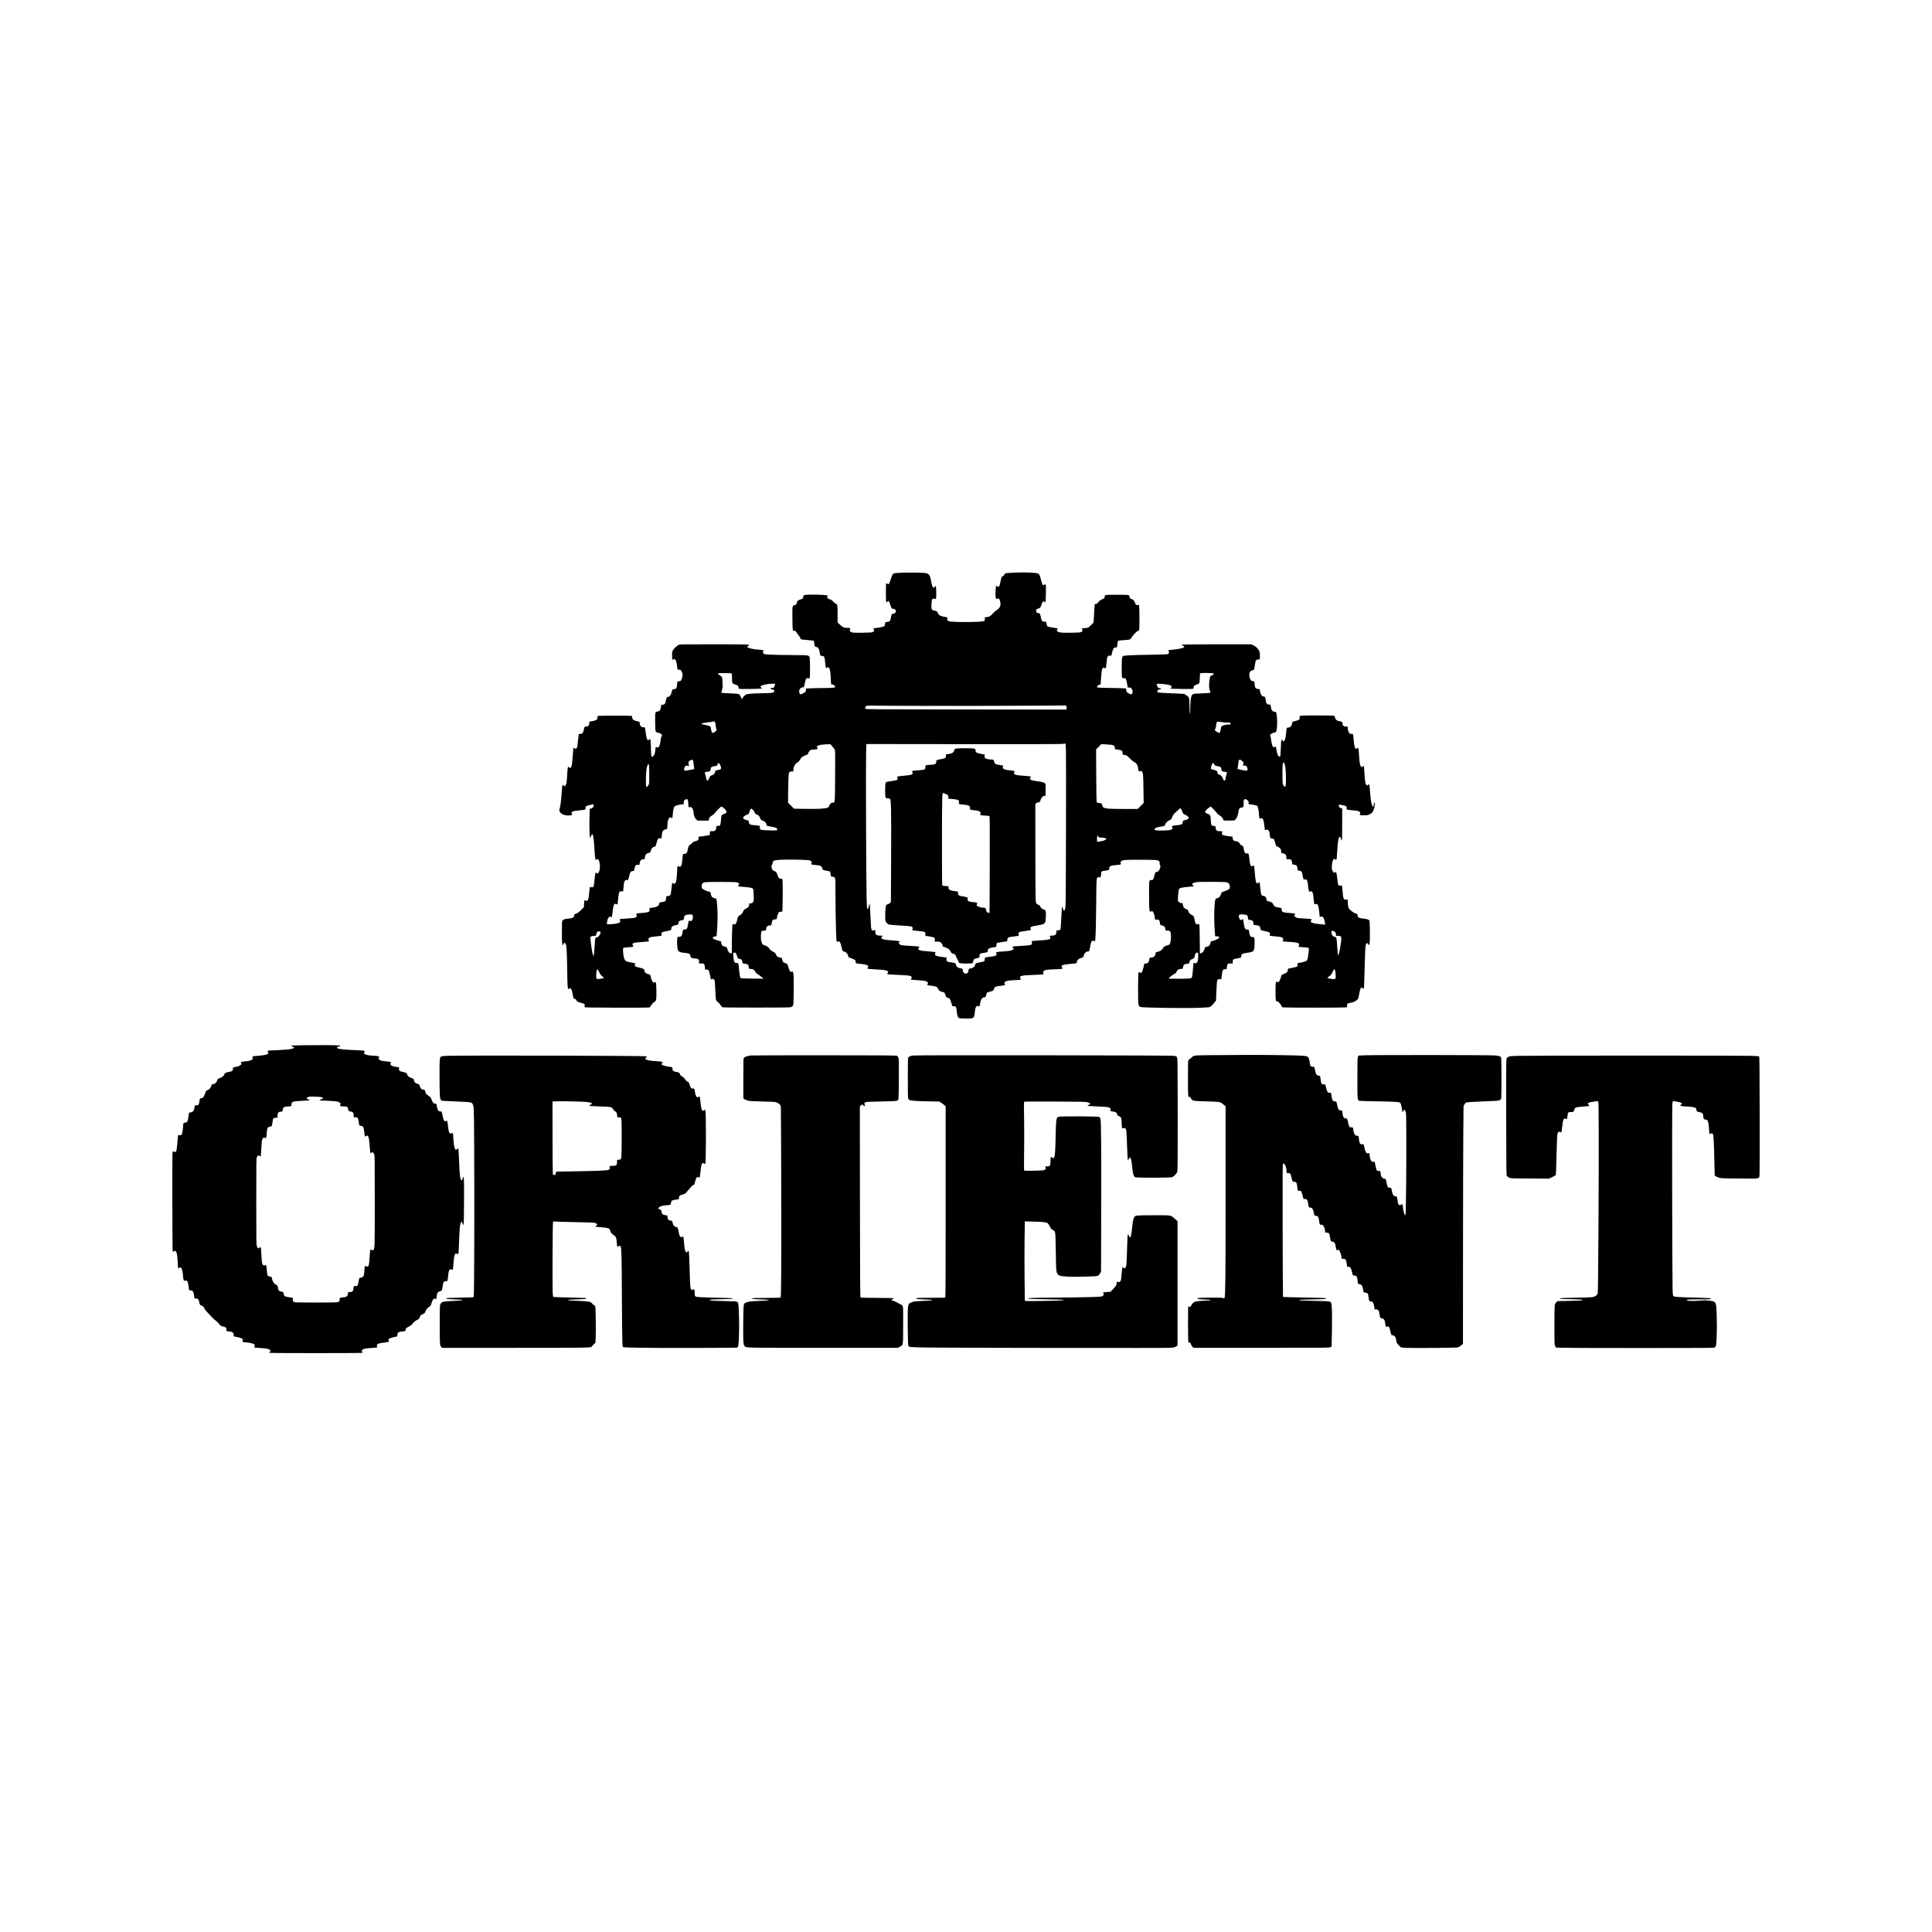 <?xml version="1.0" encoding="UTF-8" standalone="yes"?>
<svg version="1.0" xmlns="http://www.w3.org/2000/svg" width="4096pt" height="4096pt" viewBox="0 0 5462 5462" preserveAspectRatio="xMidYMid meet">
  <g transform="translate(0,5462) scale(0.1,-0.1)" fill="#000000" stroke="none">
    <path d="M25510 38429 c-121 -4 -218 -11 -236 -18 -36 -14 -42 -26 -96 -181
-22 -63 -43 -119 -48 -124 -4 -4 -22 0 -39 10 -17 10 -34 14 -38 10 -4 -4 -8
-122 -8 -261 0 -200 3 -257 13 -267 12 -11 17 -9 29 10 9 12 21 22 28 22 11 0
55 -86 55 -108 0 -5 10 -32 21 -61 20 -47 24 -51 56 -51 38 0 83 -37 83 -68 0
-36 -38 -72 -76 -72 -30 0 -37 -5 -49 -34 -8 -19 -18 -61 -21 -92 -9 -73 -36
-104 -92 -104 -53 0 -70 -16 -74 -70 -3 -38 -7 -47 -30 -58 -35 -16 -141 -38
-230 -47 -70 -7 -80 -15 -52 -46 22 -25 11 -47 -33 -67 -31 -14 -80 -17 -278
-20 -271 -4 -314 0 -352 32 -25 22 -26 25 -13 55 17 43 5 51 -75 51 -95 0
-129 14 -205 87 l-70 65 0 227 c0 258 -6 296 -50 306 -18 4 -42 23 -61 46 -30
38 -93 79 -121 79 -7 0 -26 10 -42 23 -26 21 -27 26 -16 47 11 20 10 25 -4 36
-22 15 -296 28 -495 22 -163 -4 -181 -10 -181 -59 0 -40 -28 -64 -89 -79 -55
-13 -91 -46 -91 -85 0 -35 -36 -73 -73 -77 -56 -5 -58 -17 -55 -374 3 -350 5
-358 57 -348 25 5 31 0 61 -47 18 -29 50 -74 71 -99 22 -26 39 -56 39 -67 0
-12 8 -24 18 -28 9 -4 93 -13 186 -20 93 -8 171 -16 173 -19 3 -3 9 -37 13
-76 9 -81 19 -98 63 -102 53 -5 79 -60 102 -209 5 -35 7 -37 56 -43 46 -6 52
-10 65 -42 8 -19 19 -92 24 -161 5 -70 14 -131 20 -137 6 -6 16 -4 28 7 25 23
37 21 61 -9 28 -36 40 -105 48 -294 l8 -165 39 -6 c40 -6 76 -38 76 -65 0 -28
-54 -34 -298 -35 -136 -1 -310 -4 -387 -8 l-140 -6 0 -43 c0 -32 -5 -48 -20
-59 -26 -20 -116 -63 -133 -63 -22 0 -45 64 -38 105 10 49 58 99 89 91 12 -3
28 -1 36 3 7 5 24 59 36 122 26 127 37 143 93 133 24 -5 37 -2 43 7 14 22 10
547 -4 589 -19 56 -40 59 -407 60 -542 3 -852 13 -877 30 -33 22 -44 54 -27
78 13 19 13 22 -3 30 -10 5 -66 12 -124 15 -153 9 -304 44 -323 75 -3 6 7 19
24 28 16 10 30 22 30 26 0 20 -145 23 -1020 23 -898 0 -947 -1 -979 -18 -48
-27 -120 -95 -153 -146 -26 -43 -28 -51 -28 -158 0 -102 2 -113 18 -113 10 0
23 5 28 10 16 16 43 1 61 -34 9 -17 24 -83 33 -146 l17 -115 41 3 c39 2 42 0
66 -40 35 -61 42 -114 21 -184 -25 -88 -38 -104 -85 -104 -21 0 -42 -5 -46
-12 -4 -6 -10 -47 -14 -90 -8 -93 -28 -122 -82 -121 -44 0 -55 -10 -63 -60
-14 -80 -63 -157 -100 -157 -40 0 -55 -22 -70 -104 -16 -92 -35 -117 -91 -119
l-38 -2 -11 -65 c-15 -88 -27 -107 -78 -121 -23 -6 -48 -13 -55 -15 -28 -8
-33 -61 -30 -294 3 -206 5 -239 21 -263 12 -18 26 -27 44 -27 31 0 105 -34
124 -56 10 -12 8 -22 -8 -52 -14 -24 -25 -71 -31 -134 -7 -61 -18 -111 -32
-138 -20 -40 -23 -41 -63 -38 l-42 3 -7 -74 c-7 -88 -29 -149 -64 -182 -25
-24 -26 -24 -40 -5 -8 11 -14 34 -15 50 -7 254 -16 423 -22 434 -7 9 -14 8
-33 -7 -14 -11 -31 -18 -39 -15 -24 10 -44 81 -60 209 -9 69 -18 132 -21 140
-4 10 -20 15 -49 15 -56 0 -90 37 -100 108 l-6 48 -62 13 c-111 23 -149 55
-144 120 2 19 -4 27 -23 32 -32 9 -894 9 -935 0 -23 -5 -29 -12 -27 -26 8 -52
6 -59 -27 -82 -36 -25 -77 -37 -153 -48 l-48 -6 0 -45 c0 -60 -32 -94 -90 -94
-46 0 -54 -12 -65 -92 -3 -25 -16 -61 -28 -80 -20 -28 -29 -33 -69 -36 l-47
-3 -5 -52 c-31 -283 -36 -321 -51 -343 -18 -28 -41 -31 -67 -7 -10 9 -21 13
-25 10 -3 -4 -10 -55 -14 -114 -4 -60 -13 -170 -18 -246 -13 -175 -42 -237
-90 -193 -41 37 -41 35 -61 -286 -10 -158 -22 -210 -54 -237 -14 -12 -20 -11
-39 8 -13 11 -26 21 -30 21 -10 0 -16 -51 -28 -225 -13 -197 -35 -372 -56
-447 -15 -54 -14 -59 4 -90 41 -70 157 -114 272 -101 81 8 90 15 69 51 -17 28
-17 30 0 45 26 23 82 35 221 48 163 15 174 19 166 62 -5 25 -2 37 12 49 19 17
91 39 171 53 l42 7 0 -37 c0 -45 -36 -85 -78 -85 l-29 0 -7 -243 c-7 -234 0
-525 14 -577 6 -22 9 -18 26 34 11 33 25 61 31 63 29 10 50 -112 68 -412 20
-316 24 -337 64 -301 44 40 91 -59 91 -193 0 -86 -13 -143 -42 -184 -19 -27
-20 -27 -48 -10 -16 9 -32 14 -36 10 -3 -3 -10 -48 -15 -99 -17 -177 -30 -271
-39 -289 -13 -24 -45 -33 -71 -19 -13 8 -25 8 -31 2 -5 -5 -14 -71 -19 -147
-15 -208 -42 -268 -105 -234 -13 7 -27 9 -31 5 -5 -4 -9 -49 -11 -99 l-4 -92
-66 -68 c-75 -77 -122 -111 -169 -121 -26 -6 -32 -13 -38 -44 -12 -67 -36 -80
-171 -92 -97 -8 -146 -27 -166 -63 -10 -16 -13 -93 -13 -307 1 -273 7 -380 24
-380 4 0 15 16 24 36 20 41 34 40 60 -3 24 -42 34 -210 42 -698 7 -502 12
-575 36 -575 10 0 21 5 24 10 3 6 15 10 26 10 27 0 54 -63 68 -160 17 -110 28
-140 54 -140 29 0 44 -11 48 -34 6 -31 50 -56 134 -77 97 -24 122 -44 104 -83
-10 -21 -10 -29 0 -39 9 -9 207 -13 854 -15 463 -2 875 0 916 3 l73 7 37 59
c22 35 53 69 79 85 24 15 49 37 55 48 24 44 18 499 -8 524 -3 3 -16 -1 -30 -8
-20 -11 -27 -11 -40 0 -26 22 -52 81 -66 149 -13 67 -14 68 -96 90 -46 12 -83
51 -83 85 0 44 -26 64 -108 81 -153 33 -183 51 -161 99 7 14 10 28 7 31 -3 3
-56 14 -118 25 -62 11 -123 26 -136 35 -53 34 -78 110 -89 266 -5 82 -4 98 11
109 11 10 58 16 139 21 67 3 128 9 134 13 8 5 6 16 -6 37 -39 65 6 82 257 98
102 7 188 16 192 20 4 4 2 21 -4 38 -24 64 26 85 236 103 66 5 124 14 129 19
7 7 6 20 -2 38 -11 25 -10 30 12 49 15 13 52 26 94 33 165 29 173 33 173 87 0
45 35 73 111 86 78 14 89 22 89 62 0 44 35 76 83 76 50 0 77 28 77 78 0 26 7
45 20 57 25 23 159 43 197 29 25 -9 28 -14 31 -64 2 -41 -3 -63 -18 -88 -19
-31 -23 -33 -59 -27 l-39 6 -16 -73 c-9 -40 -18 -90 -21 -110 -7 -46 -36 -68
-87 -68 -31 0 -38 -4 -42 -22 -2 -13 -9 -50 -15 -83 -14 -75 -37 -100 -94
-100 l-42 0 -9 -64 c-6 -40 -6 -112 0 -188 14 -170 27 -182 224 -203 113 -11
143 -29 148 -84 4 -49 31 -64 126 -73 102 -8 122 -23 119 -91 l-2 -50 59 1
c82 2 102 -18 108 -107 l4 -65 47 -3 c41 -3 48 -6 63 -38 9 -19 24 -77 32
-129 9 -52 20 -99 25 -104 5 -5 17 -4 28 4 25 15 47 7 68 -25 13 -20 18 -71
26 -258 14 -325 14 -324 69 -363 25 -17 59 -55 77 -85 17 -30 40 -58 50 -64
12 -8 311 -11 963 -11 816 0 950 2 985 15 69 26 70 28 73 445 5 508 -3 587
-56 554 -33 -21 -58 11 -88 110 -34 113 -34 114 -86 129 -59 16 -89 49 -95
105 l-5 45 -58 11 c-47 9 -65 19 -89 47 -17 19 -31 43 -31 53 0 21 -22 41 -72
64 -45 20 -118 84 -118 103 0 19 -71 64 -133 84 -51 16 -52 18 -75 81 -19 55
-22 81 -20 181 2 67 8 122 14 128 6 6 28 13 50 16 83 11 84 12 84 50 0 19 5
44 10 55 15 26 62 49 104 49 34 0 34 1 41 53 13 93 35 117 112 117 31 0 32 1
39 56 3 30 18 79 33 107 25 51 27 52 68 50 30 -1 44 3 49 15 11 23 17 793 7
862 l-8 55 -42 3 c-23 2 -46 8 -51 15 -6 7 -25 50 -44 97 -33 82 -36 85 -78
100 -57 20 -90 66 -90 125 0 25 6 48 14 55 8 6 16 30 18 53 4 60 39 77 176 88
130 10 454 10 693 0 143 -5 181 -10 203 -24 35 -23 42 -43 26 -73 -8 -13 -10
-27 -7 -30 4 -4 64 -13 134 -20 123 -13 129 -14 156 -44 15 -17 27 -41 27 -54
0 -36 21 -47 115 -61 46 -7 91 -18 100 -25 9 -8 15 -30 15 -59 0 -65 21 -92
68 -89 33 3 39 0 54 -32 16 -32 18 -77 18 -500 1 -477 14 -1116 26 -1235 l7
-67 39 5 c36 5 41 2 58 -26 11 -17 26 -63 35 -102 33 -147 31 -143 78 -156 57
-15 94 -52 112 -115 15 -50 16 -52 63 -64 26 -6 71 -24 100 -41 49 -28 52 -32
52 -69 0 -46 -2 -46 139 -60 123 -12 171 -24 202 -48 22 -19 22 -19 4 -50 -11
-17 -16 -34 -13 -37 3 -4 105 -13 226 -20 248 -16 296 -22 335 -42 31 -15 35
-38 10 -65 -10 -11 -13 -22 -7 -28 5 -5 133 -14 284 -20 151 -6 298 -16 326
-21 62 -12 95 -41 76 -67 -18 -25 -25 -42 -20 -47 2 -3 83 -9 179 -15 204 -13
259 -23 289 -55 22 -23 22 -25 6 -50 -10 -15 -15 -30 -11 -33 4 -4 53 -12 111
-19 58 -6 120 -19 141 -30 33 -16 45 -31 73 -93 9 -20 66 -48 113 -55 29 -5
43 -14 57 -38 11 -18 20 -42 20 -53 0 -34 38 -74 70 -74 18 0 35 -9 47 -24 18
-22 56 -129 68 -188 5 -24 9 -27 46 -25 62 3 78 -25 89 -151 10 -113 27 -164
62 -183 16 -9 76 -13 193 -13 234 -1 235 -1 255 185 6 56 18 115 26 131 18 34
45 50 65 37 32 -20 46 -10 52 39 15 123 58 202 108 202 40 0 66 30 74 84 4 25
12 50 19 55 6 5 43 17 81 26 89 20 115 37 115 75 0 55 60 80 226 95 92 9 101
15 79 49 -17 25 -17 27 1 47 37 41 82 50 265 58 96 4 181 11 187 15 9 5 7 14
-7 32 -11 14 -17 32 -14 40 13 35 64 47 243 55 96 5 231 12 298 15 l124 6 -6
27 c-12 49 -11 53 15 73 37 28 84 36 263 43 215 8 266 13 266 29 0 8 -7 19
-15 26 -20 17 -19 47 3 58 30 17 120 32 245 42 168 14 164 13 172 59 9 54 44
85 117 107 62 19 70 27 83 88 9 42 66 96 101 96 16 0 35 4 41 8 7 4 22 62 33
127 20 117 37 161 66 172 9 3 20 1 27 -6 22 -22 45 -12 51 23 11 55 25 646 27
1051 0 209 4 451 7 537 6 142 9 160 28 179 18 17 25 19 42 10 11 -6 25 -11 30
-11 15 0 32 58 32 110 0 61 18 76 102 84 36 3 80 11 97 17 28 10 31 15 29 46
-4 63 47 87 214 99 118 8 127 13 111 53 -10 28 -9 33 18 55 21 18 48 27 96 33
88 10 787 10 877 -1 84 -10 119 -37 110 -84 -4 -19 0 -39 11 -55 37 -57 -32
-197 -96 -197 -35 0 -43 -15 -68 -120 -11 -45 -25 -88 -32 -96 -6 -8 -28 -14
-49 -14 -66 0 -65 8 -65 -399 0 -348 5 -459 24 -490 7 -11 13 -10 34 3 23 16
26 16 42 0 28 -29 56 -104 62 -171 l6 -62 48 2 c62 3 78 -14 93 -94 l11 -63
44 -8 c55 -9 91 -41 91 -80 0 -53 15 -68 68 -68 70 0 82 -13 93 -100 13 -110
-8 -266 -40 -293 -9 -7 -38 -19 -66 -25 -62 -16 -94 -38 -122 -87 -26 -47 -80
-81 -150 -95 -50 -11 -53 -13 -53 -41 0 -64 -53 -119 -115 -119 -43 0 -65 -17
-65 -51 0 -41 -24 -95 -48 -108 -12 -6 -36 -11 -55 -11 l-35 0 -17 -77 c-23
-104 -52 -180 -72 -187 -9 -4 -23 0 -33 9 -26 24 -38 18 -47 -22 -4 -21 -8
-222 -8 -448 0 -471 2 -480 70 -504 60 -21 1273 -38 1645 -23 151 7 287 14
303 18 28 7 105 80 156 149 l29 40 11 267 c6 147 15 278 20 290 14 38 37 51
75 44 19 -4 37 -2 40 3 4 5 11 47 16 93 20 169 30 188 99 188 l39 0 7 66 c9
81 30 99 111 97 l54 -1 0 47 c0 64 21 82 107 93 37 4 81 13 99 18 29 10 33 16
36 53 4 56 35 72 171 91 189 27 199 40 205 245 5 173 -3 206 -47 198 -31 -7
-64 12 -82 44 -6 12 -16 53 -23 92 l-12 72 -39 3 c-69 6 -84 34 -106 197 -6
50 -16 94 -20 99 -6 6 -17 1 -29 -12 -26 -28 -46 -19 -70 29 -29 55 -26 97 6
109 58 22 198 5 221 -26 7 -10 13 -37 13 -61 0 -46 17 -63 65 -63 28 0 66 -16
77 -34 4 -5 10 -31 13 -57 l7 -46 59 -7 c82 -8 116 -27 128 -74 6 -20 11 -42
11 -49 0 -18 28 -30 100 -43 144 -25 183 -49 161 -97 -7 -14 -8 -30 -4 -34 5
-5 62 -13 128 -19 172 -15 202 -20 230 -42 26 -20 33 -56 14 -75 -23 -23 3
-31 118 -37 211 -12 306 -25 328 -47 17 -17 18 -22 6 -55 -7 -19 -10 -38 -7
-41 3 -3 61 -9 128 -13 68 -4 131 -10 140 -14 22 -10 25 -28 15 -111 -15 -137
-25 -191 -40 -227 -14 -34 -22 -39 -88 -59 -40 -12 -98 -25 -128 -28 -56 -6
-56 -6 -57 -41 -2 -56 -3 -59 -25 -71 -12 -6 -68 -19 -126 -30 -57 -10 -109
-21 -114 -24 -5 -4 -9 -18 -9 -33 0 -47 -34 -88 -87 -107 -92 -32 -92 -32
-103 -77 -27 -109 -67 -176 -96 -164 -8 3 -21 9 -29 12 -28 11 -35 -44 -35
-276 0 -234 6 -280 37 -280 38 0 82 -39 115 -102 l33 -63 65 -6 c85 -9 1637
-9 1715 0 l60 6 -3 46 c-4 53 1 57 121 84 79 17 97 26 154 72 45 37 42 28 78
216 8 44 22 94 31 113 16 33 18 34 38 19 31 -23 46 -28 54 -20 4 3 10 149 14
323 13 544 26 866 38 903 5 20 18 43 26 50 14 11 19 10 34 -9 10 -12 21 -28
23 -35 11 -25 26 17 32 89 9 90 1 573 -9 596 -13 29 -75 50 -171 58 -131 11
-165 32 -165 100 0 25 -5 31 -38 39 -81 22 -204 119 -221 175 -5 17 -13 75
-16 129 l-7 98 -46 -3 c-45 -3 -48 -2 -65 34 -13 26 -22 84 -31 197 -7 89 -15
164 -19 167 -4 4 -18 2 -33 -4 -31 -15 -61 -1 -74 33 -5 13 -16 91 -25 172
-15 133 -26 183 -41 183 -3 0 -12 -7 -20 -15 -22 -22 -47 -4 -74 52 -20 42
-22 59 -17 140 5 89 30 171 56 188 7 4 23 -1 38 -10 21 -14 27 -15 34 -4 5 8
9 19 9 24 0 6 7 107 15 225 15 224 27 312 51 369 18 42 36 31 54 -35 9 -33 16
-42 24 -34 8 8 11 143 11 451 l0 441 -39 13 c-21 8 -43 20 -47 27 -9 14 -12
62 -4 70 7 7 166 -26 193 -41 18 -9 22 -20 22 -56 0 -52 -11 -48 189 -65 136
-13 157 -18 184 -48 15 -17 16 -24 7 -42 -23 -43 -9 -50 107 -50 93 0 115 4
158 24 68 32 99 69 125 146 25 75 38 190 22 190 -12 0 -18 -16 -27 -77 -8 -52
-21 -55 -41 -8 -28 67 -43 161 -59 360 -19 253 -24 273 -56 224 -17 -25 -41
-18 -64 18 -18 27 -29 122 -44 366 -4 81 -11 150 -14 153 -3 4 -18 -4 -34 -16
l-28 -22 -21 26 c-28 32 -41 112 -54 336 -6 96 -15 179 -20 184 -6 6 -17 3
-28 -7 -61 -55 -85 9 -107 288 -9 111 -10 115 -50 115 -18 0 -41 3 -50 6 -25
10 -55 78 -62 144 l-6 60 -48 0 c-69 0 -91 25 -101 109 -3 26 -15 31 -100 45
-54 10 -97 49 -104 98 -5 30 -13 42 -33 51 -29 13 -844 15 -927 2 l-46 -7 6
-39 c10 -61 -15 -77 -174 -117 -31 -7 -35 -12 -42 -53 -14 -81 -51 -119 -117
-119 -36 0 -37 -2 -51 -150 -12 -128 -32 -211 -55 -230 -13 -11 -20 -9 -44 14
-20 19 -31 24 -36 16 -4 -7 -11 -111 -15 -231 -4 -131 -11 -224 -17 -230 -38
-38 -88 44 -104 171 -5 47 -14 89 -19 94 -6 6 -20 5 -35 -2 -15 -7 -31 -9 -37
-6 -22 14 -48 95 -58 182 -5 50 -15 103 -20 117 -6 15 -10 33 -10 41 0 23 79
74 116 74 24 0 38 7 49 23 46 71 40 529 -8 559 -7 4 -24 8 -38 8 -57 0 -90 49
-104 153 l-6 47 -40 0 c-43 0 -76 24 -83 62 -2 13 -9 49 -15 82 -12 69 -24 86
-61 86 -45 0 -88 68 -99 154 l-6 51 -47 6 c-26 4 -52 10 -59 14 -20 13 -39 73
-39 125 0 60 -24 90 -70 90 -27 0 -34 6 -55 53 -53 112 -18 247 64 247 16 0
34 7 41 15 6 8 18 65 26 127 18 139 33 164 93 161 39 -2 41 0 47 33 4 20 4 71
2 115 -4 71 -8 84 -42 133 -43 62 -85 97 -154 129 l-47 22 -930 0 c-511 0
-957 -4 -990 -9 l-60 -8 43 -21 c76 -38 54 -60 -89 -88 -57 -11 -150 -23 -207
-28 -56 -4 -105 -11 -109 -15 -4 -4 -2 -16 5 -26 17 -28 15 -54 -7 -74 -18
-16 -66 -19 -533 -27 -571 -10 -732 -19 -755 -42 -8 -8 -19 -32 -23 -53 -11
-44 -11 -493 -1 -539 6 -28 9 -30 49 -27 35 2 44 -2 58 -23 16 -25 35 -101 49
-198 l7 -49 33 6 c71 14 127 -85 96 -166 -14 -37 -44 -36 -107 3 -59 38 -64
44 -64 91 0 20 -6 40 -12 45 -7 4 -189 10 -405 13 -286 4 -395 8 -404 17 -19
19 14 60 59 74 l38 11 12 182 c16 254 39 320 99 280 14 -9 29 -12 34 -7 4 4
15 78 23 163 14 147 16 156 41 178 21 18 34 21 60 16 31 -6 35 -4 40 22 33
161 64 218 114 208 37 -8 43 3 51 98 4 44 12 84 19 91 6 6 72 14 158 19 82 4
160 13 174 19 14 5 33 25 42 43 27 57 154 193 187 199 24 5 30 13 37 44 9 44
8 610 -2 660 -6 32 -8 33 -48 31 l-41 -3 -22 55 c-26 65 -66 110 -98 110 -30
0 -66 40 -66 72 0 52 -7 53 -350 53 -351 0 -347 1 -352 -63 -2 -28 -9 -39 -27
-47 -86 -35 -128 -63 -154 -102 -23 -34 -34 -43 -57 -43 -18 0 -33 -7 -39 -19
-6 -10 -15 -123 -20 -252 -6 -129 -13 -244 -17 -256 -3 -12 -40 -51 -81 -87
l-75 -64 -84 -7 c-46 -4 -87 -12 -90 -17 -3 -5 1 -17 10 -27 21 -23 12 -47
-28 -69 -26 -14 -67 -17 -251 -20 -293 -5 -376 2 -415 35 -30 24 -30 25 -13
54 9 15 15 30 12 33 -2 2 -53 11 -114 20 -185 27 -194 32 -195 106 0 14 -7 36
-16 49 -14 19 -22 22 -50 16 -48 -9 -78 24 -94 101 -26 132 -25 130 -77 140
-38 7 -49 14 -57 35 -16 47 -1 77 47 90 57 17 73 33 93 93 27 84 45 116 65
116 10 0 22 -8 28 -17 8 -15 12 -16 23 -5 10 10 14 71 16 253 4 260 2 269 -51
235 -22 -15 -25 -15 -40 2 -9 9 -29 70 -46 134 -38 150 -51 174 -99 188 -78
23 -359 33 -622 23 -140 -6 -267 -15 -281 -21 -15 -6 -31 -23 -37 -40 -6 -17
-22 -34 -40 -41 -36 -15 -46 -38 -67 -155 -25 -137 -51 -171 -97 -129 -28 25
-34 8 -42 -108 -12 -180 8 -289 47 -250 34 34 71 -3 87 -90 21 -107 -15 -177
-124 -243 -26 -16 -66 -52 -88 -80 -51 -66 -102 -96 -174 -103 l-56 -6 5 -38
c7 -52 -8 -68 -73 -78 -93 -15 -535 -23 -744 -13 -174 9 -202 12 -225 30 -25
19 -29 37 -16 77 6 19 -1 21 -71 33 -42 6 -100 23 -129 36 -46 21 -54 29 -61
61 -12 48 -48 76 -108 82 -35 4 -52 12 -67 32 -19 24 -21 36 -17 136 3 79 9
119 22 144 18 34 22 35 83 16 20 -6 22 -2 29 51 8 64 0 296 -11 314 -6 9 -15
1 -52 -49 -6 -8 -32 21 -47 54 -9 18 -25 83 -35 144 -27 161 -58 203 -161 220
-73 13 -395 17 -650 10z m8720 -2839 c36 0 72 -5 80 -10 13 -9 11 -14 -13 -35
-15 -14 -37 -25 -47 -25 -35 0 -50 -41 -61 -171 -13 -143 -8 -196 20 -259 12
-27 16 -49 11 -54 -5 -5 -111 -13 -235 -18 -146 -5 -236 -12 -253 -20 -15 -7
-35 -30 -45 -50 -21 -44 -37 -205 -37 -393 0 -80 -4 -125 -9 -120 -5 6 -11
107 -13 225 -3 248 -3 247 -93 306 l-55 37 -167 8 c-93 5 -259 13 -370 17
-225 10 -243 15 -218 62 16 30 33 40 72 40 34 0 27 34 -7 37 -14 0 -30 1 -37
2 -13 1 -53 79 -53 104 0 14 10 17 63 17 75 0 267 -25 313 -40 19 -7 39 -21
45 -33 10 -17 8 -24 -11 -39 -13 -10 -20 -22 -16 -26 4 -4 147 -8 318 -10 327
-3 345 -1 334 41 -7 29 9 53 46 67 80 30 107 44 115 59 4 9 10 75 13 146 l5
130 70 6 c39 4 93 5 120 3 28 -2 79 -4 115 -4z m-13543 -12 c4 -7 8 -68 8
-134 0 -142 7 -155 86 -174 68 -17 99 -43 99 -86 0 -27 5 -35 23 -39 36 -10
610 -1 626 9 11 7 9 12 -10 27 -20 15 -22 21 -13 36 24 38 187 73 343 73 l64
0 -6 -35 c-3 -19 -15 -49 -27 -65 -18 -25 -24 -28 -41 -19 -27 14 -49 5 -49
-21 0 -16 6 -20 34 -20 35 0 66 -21 66 -44 0 -7 -6 -21 -14 -32 -17 -23 -111
-32 -361 -33 -204 -2 -388 -17 -423 -35 -36 -19 -99 -85 -110 -116 l-10 -25
-11 30 c-33 87 -46 108 -79 122 -22 9 -105 16 -258 22 -123 4 -227 11 -231 15
-4 3 4 38 17 77 21 65 22 83 17 209 -3 76 -9 146 -15 156 -5 9 -33 33 -63 53
-88 60 -85 61 135 61 145 0 197 -3 203 -12z m7343 -913 c1130 3 2065 8 2077
11 31 9 57 -35 49 -81 l-7 -36 -2835 3 c-2507 3 -2836 5 -2844 18 -17 26 -11
58 13 77 22 17 56 18 758 10 404 -4 1659 -5 2789 -2z m-7821 -461 c15 -19 21
-41 21 -74 0 -26 7 -71 17 -99 l16 -52 -28 -29 c-31 -33 -78 -55 -99 -47 -13
5 -27 52 -41 140 -5 33 -12 41 -43 54 -20 8 -73 22 -117 29 -150 27 -129 49
66 70 79 9 151 20 159 25 23 13 27 11 49 -17z m14338 0 c59 -9 131 -14 158
-11 28 3 59 1 68 -4 17 -10 24 -48 10 -50 -5 0 -37 -2 -73 -3 -77 -3 -166 -31
-180 -55 -5 -10 -13 -45 -19 -79 -11 -70 -26 -102 -46 -102 -20 0 -112 58
-118 74 -3 8 3 31 14 52 10 21 19 58 19 81 0 53 24 113 44 113 9 0 64 -7 123
-16z m-4412 -786 c4 -101 5 -1123 2 -2273 -3 -1583 -7 -2108 -16 -2165 -21
-127 -42 -142 -68 -50 -9 33 -20 57 -24 53 -8 -8 -17 -144 -35 -500 -5 -112
-9 -134 -25 -149 -18 -16 -55 -21 -89 -13 -12 3 -14 -4 -12 -33 4 -41 -19 -92
-47 -108 -11 -5 -47 -10 -80 -10 -65 0 -74 -9 -49 -50 11 -17 9 -23 -8 -41
-25 -24 -88 -34 -338 -49 -94 -5 -174 -14 -179 -19 -5 -5 -4 -17 3 -30 14 -27
5 -58 -20 -71 -23 -12 -158 -26 -344 -36 -77 -3 -150 -9 -163 -13 l-24 -6 20
-27 c27 -34 19 -54 -32 -72 -57 -20 -86 -24 -272 -36 -88 -6 -164 -15 -169
-20 -6 -6 -5 -19 3 -36 23 -51 -24 -76 -174 -93 -164 -19 -155 -15 -155 -72 0
-59 -1 -60 -153 -89 -103 -20 -117 -28 -117 -69 0 -39 -59 -88 -116 -96 -63
-9 -74 -19 -74 -64 -1 -46 -26 -79 -67 -87 -27 -5 -37 -1 -63 24 -20 20 -30
40 -30 60 0 49 -9 62 -44 62 -37 0 -105 30 -127 56 -9 10 -20 33 -24 51 -9 46
-23 53 -120 63 -53 5 -99 16 -118 28 -30 17 -32 22 -29 65 l3 46 -43 5 c-202
25 -271 42 -282 72 -3 8 -1 26 5 41 5 14 6 30 2 34 -5 5 -76 13 -158 19 -83 6
-179 15 -213 20 -95 13 -136 48 -97 80 24 20 17 39 -17 44 -18 3 -129 10 -245
16 -117 6 -225 15 -240 21 -59 22 -82 67 -45 88 37 21 -9 31 -216 46 -208 15
-264 26 -290 57 -10 12 -8 20 8 41 11 14 20 28 20 31 0 3 -32 6 -71 6 -39 0
-79 5 -91 11 -29 15 -48 69 -41 114 6 35 4 38 -13 30 -71 -29 -99 -10 -108 73
-3 31 -11 165 -16 297 -12 285 -20 375 -31 375 -5 0 -9 -10 -9 -23 0 -33 -29
-127 -39 -127 -19 0 -23 44 -31 295 -12 364 -24 3706 -15 4070 l7 300 2732 -3
c1652 -2 2759 0 2801 6 39 5 77 10 86 11 15 1 18 -21 24 -181z m-6601 96 c31
-36 62 -77 69 -92 9 -21 11 -186 7 -743 -5 -785 -2 -749 -66 -749 -42 0 -80
-33 -97 -85 -10 -29 -23 -45 -48 -57 -60 -30 -247 -41 -612 -36 l-339 5 -84
84 -84 84 0 230 c1 126 5 314 9 417 10 226 15 238 91 238 l50 0 0 38 c0 99 45
176 131 227 21 13 44 41 63 78 30 59 58 79 189 131 29 12 37 20 37 41 0 15 14
40 34 62 33 36 35 37 124 42 102 7 126 19 98 50 -53 58 60 94 306 100 l67 1
55 -66z m7906 46 c61 -16 83 -38 77 -76 -7 -42 4 -49 91 -57 105 -11 136 -37
130 -112 -3 -25 1 -30 22 -33 88 -9 94 -12 170 -92 45 -47 99 -93 134 -112 72
-40 101 -88 115 -192 5 -37 12 -71 15 -74 3 -3 18 0 32 7 21 9 31 9 49 -3 41
-27 46 -78 52 -499 l6 -399 -84 -84 -84 -84 -405 0 c-519 0 -580 11 -595 100
-9 51 -35 70 -97 70 -39 0 -50 4 -60 23 -9 17 -13 197 -16 756 l-4 733 73 75
74 75 135 -7 c74 -4 151 -11 170 -15z m-11829 -542 c4 -51 10 -103 14 -115 8
-26 -9 -32 -166 -59 -87 -15 -102 -16 -110 -3 -22 34 2 108 42 130 16 8 28 8
50 -2 38 -15 46 -7 31 34 -23 64 -9 93 63 130 28 15 31 14 49 -3 15 -15 21
-40 27 -112z m15522 73 c29 -26 30 -39 11 -100 -7 -22 -6 -23 33 -16 37 6 43
3 67 -25 30 -37 37 -106 10 -117 -16 -6 -241 33 -262 46 -10 6 -10 14 -2 37 6
16 14 67 17 113 5 64 11 89 25 103 18 18 21 19 46 2 15 -9 40 -28 55 -43z
m1192 -95 c36 -117 43 -607 10 -620 -20 -7 -63 48 -72 92 -4 20 -8 152 -7 292
1 267 9 325 39 300 8 -7 22 -35 30 -64z m-15968 4 c50 -104 41 -133 -46 -146
-74 -11 -101 -29 -101 -70 0 -34 -30 -63 -85 -82 -48 -17 -51 -21 -76 -82 -22
-55 -30 -65 -50 -65 -22 0 -24 6 -37 79 -7 43 -20 92 -28 108 -21 41 -7 54 66
61 74 6 90 18 90 68 0 50 25 75 81 83 82 13 100 18 104 29 21 61 26 68 43 65
9 -2 27 -23 39 -48z m13970 13 c19 -39 25 -42 126 -58 52 -8 77 -36 77 -84 0
-49 15 -61 90 -70 33 -4 62 -10 66 -13 3 -3 -4 -36 -15 -73 -12 -37 -21 -80
-21 -97 0 -37 -16 -68 -35 -68 -15 0 -38 38 -49 81 -7 32 -69 89 -96 89 -27 0
-50 27 -50 60 0 38 -31 59 -119 80 l-66 17 1 40 c1 46 40 133 60 133 8 0 22
-17 31 -37z m-15980 -20 c5 -16 8 -140 8 -278 0 -239 -1 -252 -22 -291 -25
-47 -46 -60 -63 -38 -19 21 -7 451 13 524 23 80 35 110 47 110 5 0 13 -12 17
-27z m1094 -979 c8 -9 15 -56 18 -117 6 -108 7 -109 58 -93 42 13 93 -82 93
-175 0 -59 36 -144 76 -178 l35 -31 159 0 160 0 0 29 c0 42 39 92 92 118 29
14 59 40 77 66 16 23 63 75 105 116 72 72 76 74 101 61 42 -22 114 -97 121
-126 10 -39 -5 -55 -69 -77 -32 -10 -62 -27 -67 -37 -6 -11 -14 -73 -18 -139
-10 -142 -20 -161 -87 -161 l-42 0 -5 -52 c-7 -73 -38 -98 -119 -98 l-59 0 0
-50 c0 -46 -3 -52 -27 -61 -16 -6 -88 -18 -160 -27 l-133 -17 0 -41 c0 -52
-19 -70 -90 -85 -46 -9 -63 -19 -101 -60 -26 -27 -52 -49 -58 -49 -20 0 -41
-46 -56 -125 -18 -95 -41 -125 -96 -125 -46 0 -46 1 -58 -160 -13 -175 -42
-231 -99 -194 -20 13 -26 14 -33 3 -5 -8 -9 -18 -9 -24 0 -5 -5 -82 -10 -170
-12 -183 -24 -255 -49 -286 -17 -22 -18 -22 -49 -4 -17 11 -34 16 -37 13 -3
-3 -13 -70 -20 -149 -8 -78 -18 -152 -21 -163 -11 -38 -36 -56 -74 -56 -48 0
-60 -14 -60 -71 0 -70 -22 -91 -103 -100 -77 -7 -97 -20 -97 -59 0 -52 -77
-90 -214 -105 l-58 -7 5 -35 c12 -73 -13 -86 -213 -103 -179 -15 -173 -13
-155 -56 14 -34 13 -37 -9 -59 -16 -16 -39 -24 -82 -29 -60 -6 -334 -26 -366
-26 -20 0 -24 -30 -7 -47 19 -19 0 -51 -41 -67 -44 -17 -183 -36 -272 -36
l-58 0 0 38 c0 56 26 135 53 161 21 19 28 20 51 10 14 -7 29 -9 32 -6 4 3 13
62 20 129 15 141 29 205 50 232 13 18 18 19 50 7 19 -7 38 -10 41 -8 3 3 11
74 19 159 19 190 29 214 96 211 l45 -3 11 123 c12 139 21 169 56 192 19 13 29
14 45 5 26 -13 31 -2 61 120 28 110 38 126 90 133 23 3 43 7 45 9 2 2 8 29 13
60 5 31 16 68 26 82 14 22 24 26 65 26 l49 0 7 52 c10 70 47 108 104 108 38 0
41 2 41 28 0 83 42 140 110 149 23 3 43 11 45 17 1 6 8 31 15 55 14 53 59 101
93 101 35 0 43 14 72 121 28 108 49 134 93 118 35 -13 52 9 52 70 1 114 34
173 101 181 51 6 56 18 58 122 1 93 18 163 48 198 25 30 25 30 54 13 15 -9 31
-14 35 -11 3 4 10 51 14 105 10 121 26 197 48 223 19 23 154 60 220 60 l42 0
0 48 c0 38 5 53 23 69 38 35 68 41 88 17z m15829 -23 c38 -36 40 -40 28 -65
-13 -31 -1 -46 38 -46 48 0 200 -32 212 -44 16 -16 38 -138 48 -264 7 -95 14
-112 39 -92 8 6 24 10 37 8 36 -5 56 -60 71 -201 8 -70 17 -130 20 -134 4 -3
21 0 38 7 30 13 33 12 60 -17 21 -24 29 -46 34 -90 14 -135 13 -134 80 -143
44 -6 44 -6 85 -147 18 -66 23 -73 46 -73 15 0 41 -15 67 -39 36 -34 42 -46
47 -92 l5 -54 54 -12 c67 -14 88 -43 90 -125 l1 -38 51 0 c28 0 59 -4 69 -10
21 -11 40 -60 40 -105 0 -32 1 -33 54 -39 69 -9 89 -31 96 -104 l5 -56 49 -12
c27 -7 56 -19 64 -27 8 -9 21 -54 28 -102 18 -112 26 -126 64 -118 60 12 75
-21 94 -199 8 -71 19 -135 25 -141 7 -7 18 -7 36 1 23 10 29 9 49 -11 25 -25
30 -48 46 -227 6 -63 14 -118 19 -123 4 -4 20 -3 36 3 57 22 80 -29 100 -218
8 -75 15 -139 15 -140 0 -2 17 -1 38 3 30 5 42 2 55 -13 24 -26 57 -128 57
-175 l0 -39 -47 6 c-27 3 -97 11 -156 16 -103 9 -185 33 -201 58 -3 6 2 24 11
40 10 17 15 33 12 36 -2 3 -81 10 -174 16 -229 14 -252 18 -288 50 -31 27 -31
28 -13 55 24 37 15 42 -108 50 -219 14 -268 31 -260 87 7 48 -6 59 -78 68 -95
11 -144 41 -167 103 -12 31 -65 67 -99 67 -30 0 -78 25 -86 45 -3 9 -6 27 -6
39 0 37 -37 76 -71 76 -68 0 -81 29 -99 225 -11 119 -19 165 -27 165 -3 0 -16
-9 -30 -19 -13 -11 -30 -18 -38 -15 -27 11 -45 99 -60 298 -9 110 -17 202 -19
204 -3 2 -21 -2 -41 -9 -34 -13 -38 -12 -51 6 -21 29 -32 78 -45 205 -14 143
-17 150 -68 143 -36 -5 -41 -3 -59 26 -11 18 -22 54 -26 81 -11 82 -24 109
-59 118 -22 6 -37 20 -52 47 -23 43 -74 75 -121 75 -48 0 -82 33 -86 83 l-3
42 -125 17 c-69 10 -135 22 -147 28 -26 11 -41 56 -24 73 27 27 12 37 -59 37
-89 0 -114 20 -125 98 l-7 52 -44 0 c-64 0 -74 21 -84 170 -8 137 -16 153 -84
171 -44 12 -76 35 -76 54 0 24 60 94 95 111 20 9 40 25 46 35 9 17 19 10 94
-65 46 -47 90 -97 98 -113 8 -15 34 -39 58 -53 66 -39 119 -94 119 -124 0 -35
19 -38 185 -34 l137 3 30 35 c46 55 59 86 74 183 16 113 34 141 92 145 54 4
65 24 62 111 -4 89 -3 97 16 115 25 25 50 19 94 -23z m-1871 -256 c11 -19 26
-53 32 -76 12 -37 19 -44 76 -72 58 -27 103 -66 103 -88 0 -5 -10 -18 -22 -29
-21 -19 -52 -31 -120 -45 -23 -4 -27 -11 -30 -47 -5 -63 -29 -76 -173 -89 -66
-6 -123 -14 -127 -18 -4 -4 -2 -21 4 -39 27 -71 -44 -91 -318 -92 -157 0 -194
9 -181 43 11 29 52 46 150 62 128 21 147 28 147 60 0 36 61 99 121 124 27 12
52 30 55 39 4 9 19 45 36 80 24 51 45 75 113 132 46 39 87 75 90 80 11 18 22
11 44 -25z m-12109 -13 c20 -22 40 -54 46 -73 8 -28 19 -39 67 -62 51 -24 61
-34 78 -75 31 -72 31 -73 86 -94 60 -22 103 -67 103 -108 0 -16 4 -31 9 -35 6
-3 59 -14 120 -25 125 -23 152 -33 170 -62 12 -19 11 -23 -5 -36 -16 -11 -55
-13 -214 -9 -109 3 -209 10 -226 16 -39 15 -59 53 -43 83 7 12 7 24 2 29 -5 5
-65 13 -132 18 -148 10 -174 24 -179 89 -3 36 -7 43 -30 48 -92 20 -132 43
-132 75 0 25 64 77 104 84 43 8 59 27 75 85 15 53 37 90 53 90 6 0 28 -17 48
-38z m9750 -743 c0 -22 42 -39 95 -39 55 0 145 -19 145 -30 0 -15 -52 -50 -89
-59 -100 -26 -161 -35 -172 -24 -8 8 -9 40 -4 103 5 59 10 87 16 79 5 -8 9
-21 9 -30z m-10187 -1311 c48 -22 56 -42 27 -73 -13 -14 -21 -27 -18 -30 3 -4
86 -13 183 -20 126 -11 189 -20 214 -32 33 -17 37 -22 43 -73 3 -30 6 -110 7
-177 1 -117 0 -123 -25 -152 -21 -25 -33 -31 -65 -31 -37 0 -39 -2 -39 -30 0
-52 -25 -86 -84 -115 -63 -31 -69 -37 -85 -85 -14 -42 -78 -110 -103 -110 -27
0 -55 -54 -69 -134 -9 -50 -21 -79 -40 -100 -25 -29 -28 -30 -54 -16 -21 11
-28 11 -34 1 -9 -14 -21 -368 -21 -633 l0 -188 -29 0 c-44 0 -87 58 -105 143
-4 15 -12 29 -19 31 -7 2 -31 9 -54 15 -62 17 -83 39 -91 96 l-7 50 -94 27
c-92 27 -141 50 -141 66 0 22 30 44 67 49 l40 5 6 62 c29 296 32 640 6 876
-14 130 -13 128 -66 136 -51 8 -87 37 -98 82 -24 102 -22 99 -66 105 -50 7
-158 58 -185 88 -13 15 -19 36 -19 70 0 61 30 95 95 108 25 5 234 9 465 8 370
-2 424 -4 458 -19z m13817 12 c19 -5 48 -20 64 -33 24 -20 30 -33 34 -80 3
-38 0 -62 -9 -73 -18 -22 -73 -49 -153 -74 -37 -12 -69 -27 -71 -34 -29 -104
-65 -150 -125 -160 -52 -8 -55 -17 -70 -187 -17 -182 -17 -485 0 -706 l14
-183 47 0 c53 0 80 -20 63 -48 -16 -24 -113 -70 -177 -84 -49 -10 -58 -16 -63
-38 -14 -71 -22 -86 -53 -107 -19 -13 -49 -23 -67 -23 -31 0 -33 -3 -49 -55
-20 -69 -67 -125 -105 -125 l-28 0 -4 405 c-4 430 -5 444 -48 417 -22 -13 -46
-6 -68 21 -7 7 -18 47 -26 88 -22 112 -30 127 -79 148 -50 22 -92 67 -102 110
-8 36 -26 53 -73 66 -45 13 -71 49 -80 111 l-7 49 -47 5 c-50 6 -72 24 -85 70
-9 33 13 294 27 321 21 39 87 53 343 74 42 4 77 10 77 15 0 5 -12 18 -27 29
l-28 21 27 24 c17 16 46 27 75 31 27 3 55 8 63 9 39 9 779 5 810 -4z m3040
-1385 c40 -21 60 -53 60 -96 l0 -37 53 1 c74 1 97 -14 97 -63 0 -137 -67 -499
-89 -485 -10 5 -16 73 -31 307 -11 175 -19 208 -50 208 -36 0 -77 28 -94 64
-21 45 -21 92 2 105 22 13 18 13 52 -4z m-20735 -16 c24 -38 -53 -159 -100
-159 -46 0 -51 -18 -65 -270 -7 -107 -15 -211 -20 -230 l-7 -35 -16 36 c-20
46 -42 167 -63 353 l-17 149 22 19 c17 13 40 18 82 18 41 0 59 4 59 13 0 27
22 87 36 102 18 17 79 20 89 4z m3827 -606 c9 -10 24 -45 34 -78 20 -67 35
-85 75 -85 40 0 68 -29 77 -79 l7 -45 70 -13 c38 -7 75 -19 83 -27 8 -8 17
-37 20 -64 l4 -49 61 -6 c66 -6 93 -25 125 -87 11 -22 37 -46 72 -66 30 -18
78 -53 105 -79 l50 -45 -310 3 c-170 2 -318 7 -327 11 -26 12 -35 55 -53 236
-21 211 -17 201 -64 194 -45 -7 -65 9 -81 64 -13 47 -25 195 -17 216 8 21 50
20 69 -1z m13073 -88 c-1 -111 -15 -168 -50 -191 -18 -12 -27 -12 -49 -3 -14
7 -29 10 -32 7 -3 -3 -10 -66 -15 -139 -14 -198 -25 -272 -44 -285 -9 -7 -39
-15 -68 -18 -72 -9 -566 -10 -575 -1 -10 11 71 80 145 122 52 30 68 45 77 72
15 48 55 73 120 79 l54 4 7 45 c9 64 41 93 101 93 53 0 84 20 84 55 0 34 37
73 75 81 46 8 64 32 74 93 10 61 35 93 70 89 26 -3 26 -3 26 -103z m3866 -386
c14 -27 28 -208 18 -236 -7 -20 -16 -23 -56 -23 -66 1 -178 23 -177 35 0 6 25
27 56 47 46 31 59 46 82 100 24 54 51 98 62 98 2 0 8 -9 15 -21z m-20799 -66
c29 -63 47 -86 88 -117 62 -47 58 -51 -60 -68 -113 -17 -115 -14 -114 101 3
187 27 210 86 84z"/>
    <path d="M27041 33457 c-51 -11 -56 -15 -64 -47 -17 -67 -51 -90 -157 -105
l-75 -11 -3 -47 c-4 -56 -20 -68 -127 -87 -143 -25 -145 -26 -145 -70 0 -72
-26 -84 -190 -94 -111 -6 -122 -11 -119 -50 6 -78 -18 -93 -168 -101 -136 -7
-184 -13 -203 -25 -12 -7 -12 -12 4 -29 14 -15 15 -24 7 -40 -17 -32 -41 -40
-147 -51 -55 -6 -139 -15 -188 -20 -96 -10 -117 -20 -96 -44 7 -9 10 -26 6
-41 -7 -29 -31 -36 -189 -59 -60 -9 -117 -21 -128 -26 -29 -16 -34 -50 -34
-240 0 -211 3 -220 75 -220 81 0 82 -3 91 -328 5 -153 6 -801 2 -1440 l-6
-1164 -29 -29 c-16 -16 -42 -32 -56 -35 -15 -3 -32 -7 -38 -9 -20 -6 -38 -144
-38 -300 -1 -122 2 -156 16 -180 23 -43 59 -74 99 -85 19 -6 158 -17 309 -25
151 -8 289 -20 307 -26 43 -14 57 -39 41 -74 -7 -15 -8 -29 -2 -34 5 -5 73
-13 151 -19 141 -11 212 -29 214 -54 1 -7 0 -30 -1 -50 -1 -21 3 -38 7 -38 45
0 223 -34 242 -47 21 -13 23 -21 19 -64 l-5 -49 69 0 c55 0 76 -5 99 -21 32
-23 59 -67 59 -98 0 -14 9 -23 28 -27 44 -11 146 -60 160 -76 7 -9 23 -35 35
-59 19 -36 32 -47 69 -59 54 -18 78 -36 78 -58 0 -8 16 -44 36 -80 20 -35 40
-76 43 -91 12 -44 41 -51 222 -51 175 0 189 3 189 47 0 32 25 79 47 88 10 4
43 13 73 19 l55 12 5 47 c8 66 24 77 120 88 105 12 124 22 116 60 -9 47 41 81
139 94 110 14 105 11 105 65 0 26 6 52 13 58 11 9 168 36 262 44 28 3 30 6 35
53 6 64 18 70 185 89 71 9 132 19 137 24 5 5 4 20 -3 34 -16 37 2 63 53 76 24
6 99 18 168 27 68 9 126 17 127 19 2 1 -3 17 -10 35 -21 57 10 71 229 104 50
8 107 22 128 32 57 27 68 59 74 217 6 159 -2 180 -67 198 -40 10 -71 41 -103
99 -12 21 -25 31 -41 31 -13 0 -34 11 -47 25 -22 23 -25 39 -31 143 -4 64 -8
694 -8 1399 l-1 1281 31 26 c20 17 43 26 65 26 28 0 35 4 40 28 21 86 73 152
121 152 l33 0 0 169 0 170 -26 20 c-35 27 -78 38 -216 55 -177 22 -233 53
-187 102 l22 23 -24 9 c-13 5 -100 15 -194 21 -190 13 -234 22 -260 51 -17 18
-17 21 0 46 9 14 13 30 8 35 -4 4 -58 13 -119 19 -123 11 -168 23 -200 52 -19
17 -20 23 -11 48 6 16 8 32 5 36 -4 3 -40 10 -80 14 -126 14 -163 37 -174 105
-5 38 -10 44 -36 49 -17 3 -48 6 -69 6 -21 0 -61 5 -89 11 -62 13 -82 38 -74
90 l6 37 -73 12 c-101 16 -167 38 -179 60 -6 10 -10 32 -10 49 0 21 -7 34 -22
43 -32 17 -444 21 -517 5z m-309 -1281 c72 -32 92 -55 78 -91 -7 -20 -8 -31 0
-39 5 -5 59 -13 118 -16 76 -5 120 -12 148 -26 40 -20 44 -32 32 -99 -3 -18 5
-21 107 -31 137 -13 164 -20 192 -46 19 -17 22 -28 17 -59 -7 -44 -6 -44 107
-54 105 -9 147 -20 174 -45 20 -19 22 -26 13 -52 -7 -20 -7 -33 0 -40 6 -6 61
-13 124 -15 62 -3 120 -9 128 -14 13 -7 14 -170 11 -1371 -1 -750 -4 -1365 -6
-1366 -2 -2 -18 -1 -35 3 -37 8 -60 40 -67 94 -5 34 -9 40 -35 45 -17 3 -43 6
-57 6 -40 0 -126 27 -152 48 -20 17 -21 22 -10 52 15 43 10 46 -93 54 -117 10
-155 22 -166 52 -6 14 -7 36 -4 48 8 34 -15 46 -123 62 -122 18 -149 35 -146
92 2 46 1 47 -87 57 -78 10 -156 33 -172 52 -7 9 -13 32 -13 52 l0 36 -80 5
c-44 3 -86 9 -92 13 -10 6 -13 238 -13 1101 0 601 3 1188 7 1304 7 242 1 230
95 188z"/>
    <path d="M8580 25070 c-184 -3 -336 -7 -337 -8 -11 -9 3 -22 32 -32 79 -26 22
-63 -121 -79 -71 -8 -466 -30 -550 -31 -11 0 -26 -4 -34 -10 -12 -7 -11 -12 5
-30 14 -16 17 -25 9 -38 -23 -37 -76 -51 -259 -67 -98 -8 -183 -19 -188 -24
-4 -4 -3 -20 4 -34 10 -23 9 -30 -6 -47 -26 -28 -105 -50 -208 -57 -103 -7
-126 -18 -107 -53 12 -22 10 -26 -20 -51 -31 -26 -121 -56 -185 -61 -28 -3
-30 -5 -30 -46 0 -53 -16 -67 -94 -82 -108 -20 -135 -32 -146 -67 -16 -47 -50
-79 -114 -104 -64 -26 -91 -45 -91 -68 0 -25 -36 -78 -62 -92 -13 -7 -38 -15
-57 -18 -30 -5 -35 -11 -47 -52 -17 -57 -62 -107 -103 -115 -33 -7 -61 -37
-61 -64 0 -9 -15 -48 -34 -87 -33 -69 -36 -72 -72 -75 -46 -4 -61 -27 -69
-109 -8 -75 -22 -92 -81 -98 l-49 -6 -6 -55 c-10 -90 -42 -130 -112 -139 l-42
-6 -17 -114 c-19 -137 -35 -165 -96 -169 -28 -2 -43 -8 -46 -20 -3 -9 -10 -72
-15 -139 -10 -137 -30 -196 -69 -201 -13 -2 -30 2 -38 9 -23 19 -32 -2 -39
-91 -24 -312 -34 -377 -63 -388 -8 -3 -23 0 -33 6 -38 24 -47 15 -54 -50 -8
-84 -2 -2764 7 -2773 4 -4 21 1 38 12 31 18 32 18 51 -5 30 -38 39 -86 51
-287 6 -104 13 -192 14 -194 2 -1 13 4 26 13 34 24 54 19 72 -18 20 -42 32
-104 41 -216 10 -114 18 -134 51 -126 65 17 92 -25 105 -161 5 -52 11 -98 14
-104 4 -5 23 -9 44 -9 25 0 44 -7 55 -19 23 -25 46 -104 46 -157 0 -48 9 -58
56 -56 50 2 73 -24 85 -95 13 -76 26 -94 75 -108 34 -9 43 -18 70 -72 19 -40
58 -89 110 -140 43 -44 102 -104 129 -134 28 -30 72 -69 98 -87 26 -18 58 -51
72 -72 31 -50 55 -65 129 -84 76 -20 86 -29 86 -82 0 -48 -2 -47 94 -59 27 -4
59 -11 72 -17 27 -13 48 -59 40 -86 -9 -26 9 -38 68 -47 72 -10 172 -43 186
-60 10 -12 10 -21 1 -42 -11 -23 -10 -29 5 -40 10 -7 41 -13 68 -13 70 -1 196
-24 233 -44 37 -19 43 -32 29 -68 -5 -15 -8 -30 -5 -32 3 -3 77 -10 165 -16
189 -12 244 -23 275 -56 l22 -24 -23 -25 c-22 -23 -22 -25 -4 -32 25 -10 2610
-10 2620 0 4 4 0 20 -9 36 -16 27 -16 29 7 50 33 31 70 39 251 51 88 6 163 14
168 19 4 4 3 20 -4 34 -10 23 -9 30 6 47 24 26 67 38 203 54 63 8 118 18 123
23 6 6 5 20 -3 38 -11 24 -10 29 9 45 23 18 162 60 200 60 26 0 45 23 37 44
-10 25 14 72 43 85 15 7 56 15 92 18 83 7 101 16 101 51 0 39 8 46 88 87 40
21 81 49 90 62 40 59 81 95 142 126 53 26 66 37 71 62 10 53 28 74 89 102 52
24 62 33 70 64 14 51 75 126 118 147 34 16 38 24 64 107 32 103 52 126 102
118 l33 -5 7 70 c9 92 35 133 95 147 24 6 47 17 51 25 4 8 13 51 20 95 20 144
34 165 104 165 39 0 40 3 51 120 19 192 38 234 95 210 18 -8 35 -9 40 -4 5 5
13 79 19 164 14 187 26 255 53 282 18 18 21 18 43 4 14 -9 29 -16 34 -16 14 0
20 73 31 397 6 165 15 335 20 376 10 79 37 160 50 152 4 -3 16 -28 26 -55 15
-43 20 -48 29 -33 6 12 11 225 13 623 3 576 0 730 -17 730 -4 0 -15 -25 -25
-56 -14 -46 -20 -53 -32 -43 -37 31 -55 187 -69 619 -7 211 -14 280 -28 280
-6 0 -21 -10 -35 -22 -23 -23 -24 -23 -38 -3 -28 38 -45 121 -55 275 -5 85
-12 163 -15 173 -6 19 -25 22 -41 6 -18 -18 -54 1 -69 37 -8 20 -21 96 -29
171 -8 75 -19 141 -24 146 -5 5 -17 3 -30 -5 -45 -28 -73 16 -100 156 -10 52
-22 99 -25 105 -4 6 -22 11 -40 11 -51 0 -76 35 -95 132 l-16 83 -38 3 c-44 4
-62 27 -100 126 -19 51 -29 63 -77 93 -67 43 -89 70 -98 125 -7 39 -11 43 -42
49 -68 11 -96 38 -118 117 -9 28 -18 42 -30 42 -9 0 -36 9 -59 20 -43 19 -65
50 -77 110 -4 21 -16 28 -64 42 -64 19 -122 70 -122 108 0 28 -34 46 -120 66
-106 23 -110 26 -110 82 l0 48 -77 10 c-130 18 -186 55 -161 108 6 15 8 29 5
33 -4 3 -55 10 -114 15 -129 11 -172 21 -207 49 -28 22 -33 48 -14 67 25 25
-11 36 -139 44 -142 8 -209 20 -255 44 -31 16 -32 21 -13 80 7 21 4 22 -142
29 -439 19 -550 30 -616 56 -38 16 -30 31 26 49 105 34 57 40 -338 43 -176 1
-471 0 -655 -3z m524 -1474 c47 -20 38 -37 -29 -56 -25 -7 -45 -16 -45 -20 0
-10 95 -18 295 -24 174 -6 245 -19 283 -51 24 -21 25 -25 13 -51 -19 -42 4
-54 101 -54 90 0 113 -14 123 -77 10 -59 11 -60 60 -65 71 -8 95 -37 95 -111
l0 -59 35 6 c69 13 98 -26 109 -143 8 -86 16 -101 61 -101 59 0 80 -42 95
-186 6 -59 13 -111 16 -114 3 -2 19 3 36 13 23 13 34 15 44 6 27 -22 45 -116
56 -297 9 -145 15 -185 26 -190 8 -3 21 3 29 14 18 25 41 11 68 -42 20 -38 20
-59 20 -1329 0 -1389 1 -1364 -50 -1387 -21 -9 -29 -8 -45 7 -12 11 -24 15
-29 9 -5 -5 -14 -92 -20 -194 -17 -274 -28 -306 -97 -281 -19 7 -38 11 -40 8
-3 -2 -7 -44 -10 -93 -8 -145 -14 -172 -40 -204 -19 -22 -34 -30 -59 -30 -44
0 -52 -13 -66 -101 -20 -128 -35 -148 -108 -137 -29 4 -29 4 -36 -59 -9 -85
-27 -105 -98 -111 l-55 -4 -7 -48 c-10 -70 -34 -88 -125 -96 -100 -9 -114 -17
-107 -60 7 -42 -18 -70 -72 -81 -47 -10 -1158 -10 -1194 0 -47 13 -66 40 -60
85 l5 39 -113 19 c-116 19 -136 29 -144 70 -18 85 -11 78 -79 89 -51 8 -86 44
-86 88 0 61 -18 94 -61 111 -50 20 -94 88 -110 169 -12 57 -13 59 -39 54 -34
-7 -88 24 -94 55 -3 13 -9 76 -15 142 -5 65 -13 122 -19 128 -5 5 -19 4 -35
-3 -23 -10 -30 -9 -47 6 -30 27 -38 71 -50 280 -6 105 -13 198 -16 208 -7 23
-27 22 -49 -3 -23 -26 -38 -14 -62 48 -17 44 -18 115 -18 1267 0 1125 1 1222
17 1251 29 52 43 59 75 35 20 -17 28 -19 34 -9 4 7 12 111 18 231 8 162 15
227 27 252 18 38 44 51 72 36 36 -19 45 1 52 126 4 65 13 130 20 144 14 31 48
49 90 49 27 0 29 3 44 69 9 39 16 81 16 95 0 63 36 93 99 84 l29 -4 7 69 c9
83 27 107 83 107 52 0 66 12 67 60 1 22 8 47 17 56 19 19 78 33 138 34 80 1
90 7 90 55 0 34 5 48 25 63 32 25 69 30 299 42 103 5 190 11 193 14 3 2 -15
13 -40 24 -63 28 -66 39 -15 63 39 18 58 20 203 16 118 -3 170 -9 199 -21z"/>
    <path d="M34325 24790 c-610 -6 -564 0 -650 -79 -28 -25 -60 -51 -70 -57 -19
-11 -20 -25 -20 -516 0 -535 2 -551 45 -528 14 8 20 2 35 -31 39 -85 45 -86
485 -98 344 -9 343 -9 440 -88 l59 -48 0 -2455 c0 -2383 -5 -2915 -29 -2959
-9 -19 -14 -20 -33 -9 -17 10 -99 13 -334 12 -308 -2 -403 -7 -403 -24 0 -16
38 -22 195 -27 265 -10 247 -25 -45 -38 -223 -10 -262 -26 -322 -131 -29 -52
-30 -53 -53 -38 -19 12 -25 13 -32 2 -9 -14 -7 -958 2 -996 5 -19 11 -23 29
-18 21 5 26 0 46 -48 12 -30 33 -64 47 -77 l25 -24 1921 0 c1865 0 1923 1
1953 19 l31 19 8 453 c7 451 2 685 -16 757 -19 72 -12 70 -483 80 -231 4 -425
12 -429 16 -14 14 73 20 408 26 304 5 355 9 355 25 0 15 -96 19 -658 28 -303
5 -555 12 -560 16 -4 4 -8 853 -10 1887 -3 1767 -2 1880 14 1886 40 15 94
-100 94 -201 0 -68 9 -79 51 -71 49 9 66 -15 92 -127 26 -111 30 -118 67 -118
67 0 86 -31 96 -151 8 -99 16 -113 60 -104 28 5 34 2 53 -28 18 -29 33 -77 55
-180 6 -25 10 -27 48 -25 37 3 44 -1 63 -29 15 -22 24 -53 28 -102 8 -91 18
-109 64 -113 58 -5 77 -41 109 -205 3 -18 12 -22 46 -25 56 -4 75 -32 89 -133
17 -115 23 -128 57 -120 52 11 101 -60 111 -160 l6 -60 48 -3 c60 -4 71 -21
87 -126 17 -111 24 -126 58 -126 62 0 96 -50 108 -160 8 -77 17 -92 47 -81 12
5 28 6 36 3 21 -7 60 -101 73 -179 l12 -73 39 2 c63 2 86 -30 101 -138 l12
-89 38 0 c52 0 70 -26 99 -145 l23 -95 40 -5 c21 -3 45 -9 53 -14 22 -14 41
-72 41 -128 0 -75 16 -102 65 -108 30 -4 43 -12 56 -35 18 -30 34 -88 44 -156
5 -35 7 -37 54 -43 66 -9 80 -27 91 -122 13 -117 24 -138 67 -128 45 12 86
-63 100 -176 l6 -50 43 0 c56 0 80 -30 89 -108 4 -31 12 -75 18 -97 11 -35 16
-40 49 -46 68 -11 92 -49 103 -166 l8 -72 41 5 c31 5 45 2 55 -10 7 -8 25 -65
39 -126 27 -110 27 -110 57 -110 64 0 98 -48 110 -155 6 -53 12 -65 48 -102
23 -24 51 -53 63 -67 20 -22 30 -24 165 -31 234 -11 1428 -1 1469 13 19 7 59
31 87 54 l53 43 1 2550 c1 1403 4 2915 8 3360 l7 810 24 47 c12 25 34 51 48
58 14 6 127 15 256 21 650 27 656 27 694 46 31 15 38 25 44 58 9 51 8 1102 -1
1134 -13 46 -47 60 -176 72 -135 13 -3383 16 -3684 4 l-173 -8 -17 -36 c-14
-32 -16 -98 -16 -606 0 -636 -1 -623 65 -637 19 -4 220 -10 445 -13 226 -4
470 -10 543 -15 151 -9 168 -16 182 -86 5 -22 13 -57 19 -79 6 -22 11 -59 11
-82 0 -52 11 -55 33 -8 9 19 22 35 27 35 6 0 21 -21 33 -47 22 -47 22 -55 25
-678 4 -768 -10 -2241 -22 -2252 -24 -24 -65 96 -73 215 -3 45 -10 85 -15 88
-5 3 -17 -1 -27 -10 -10 -9 -29 -16 -44 -16 -40 0 -59 38 -68 136 -4 47 -13
91 -19 99 -6 8 -28 15 -48 17 -31 3 -40 9 -59 43 -12 22 -27 71 -34 110 -7 38
-16 74 -21 80 -5 5 -23 8 -41 7 -47 -4 -65 21 -83 119 -22 124 -30 139 -69
139 -25 0 -40 8 -63 35 -29 32 -36 57 -44 150 -3 28 -6 30 -45 30 -25 0 -49 6
-58 15 -8 9 -25 67 -37 130 l-23 115 -36 -3 c-30 -2 -41 3 -62 27 -25 30 -47
120 -47 191 0 31 -1 32 -32 26 -49 -10 -74 13 -97 91 -11 38 -23 88 -28 113
l-9 45 -47 3 c-41 3 -49 7 -64 35 -9 17 -20 67 -24 109 -4 43 -10 82 -14 88
-3 5 -21 10 -40 10 -22 0 -41 8 -55 22 -22 24 -50 105 -50 147 0 61 -9 71 -60
71 -56 0 -59 5 -89 142 -23 104 -25 108 -61 108 -51 0 -80 36 -92 115 -18 123
-14 115 -57 115 -60 0 -66 11 -113 212 -8 34 -11 37 -50 40 -65 5 -78 32 -104
215 -4 30 -7 32 -47 30 -40 -2 -43 0 -64 42 -12 24 -27 69 -33 100 -17 90 -25
102 -58 95 -63 -13 -87 24 -97 148 -4 42 -12 81 -18 87 -7 5 -28 11 -47 13
-51 5 -81 64 -105 211 -6 36 -7 37 -49 37 -59 0 -76 22 -86 108 -11 103 -35
168 -68 181 -63 26 -190 32 -772 41 -646 9 -961 9 -1865 0z"/>
    <path d="M21222 24780 c-92 -13 -166 -37 -188 -61 -18 -20 -19 -42 -19 -586
l0 -565 23 -19 c13 -10 54 -28 90 -40 60 -19 103 -22 417 -29 285 -7 360 -11
405 -25 60 -19 113 -66 125 -112 4 -15 9 -1110 12 -2433 4 -2181 -1 -2958 -19
-2975 -3 -3 -185 -7 -404 -8 -285 -1 -398 -5 -401 -13 -6 -18 29 -22 247 -30
202 -6 264 -15 204 -28 -16 -3 -139 -10 -274 -15 -246 -10 -300 -18 -378 -60
-42 -23 -45 -52 -50 -567 -4 -526 1 -609 39 -650 48 -51 -28 -49 2229 -49
l2105 0 52 29 c103 57 94 -1 96 602 2 578 4 564 -56 589 -18 7 -58 29 -91 49
-32 19 -87 45 -122 56 -35 12 -64 25 -64 30 0 5 16 14 36 20 19 7 33 17 31 23
-3 9 -127 13 -467 14 -320 1 -466 5 -474 13 -8 8 -12 766 -14 2705 l-3 2694
33 30 33 30 26 -25 c22 -21 59 -33 59 -19 0 4 -7 20 -16 36 -18 35 -8 53 36
72 15 6 189 13 430 17 300 6 415 11 445 21 39 14 40 16 47 69 4 30 9 294 10
585 3 477 1 534 -14 567 -9 20 -27 42 -40 50 -19 11 -383 13 -2048 14 -1114 1
-2053 -2 -2088 -6z"/>
    <path d="M25825 24780 c-83 -10 -113 -20 -140 -50 -19 -22 -20 -36 -20 -579 0
-306 3 -568 8 -583 4 -15 17 -34 30 -42 37 -25 176 -36 522 -42 l330 -6 61
-39 c33 -21 73 -53 90 -70 l29 -30 0 -2694 c0 -1975 -3 -2697 -11 -2705 -8 -8
-119 -11 -376 -10 -351 1 -448 -4 -448 -20 0 -16 37 -20 214 -26 99 -3 196 -7
215 -10 77 -12 2 -22 -229 -32 -219 -9 -253 -12 -314 -34 -91 -32 -105 -51
-118 -164 -13 -116 -4 -1029 10 -1065 6 -15 19 -29 29 -33 61 -24 530 -28
3838 -33 2384 -3 3544 -2 3593 5 50 7 87 19 113 36 l39 26 0 1758 0 1757 -77
69 c-122 108 -77 101 -617 99 -505 -2 -495 -1 -530 -56 -26 -39 -46 -138 -61
-302 -14 -156 -35 -258 -56 -270 -5 -4 -19 16 -31 44 -12 28 -25 51 -29 51
-11 0 -18 -128 -29 -515 -10 -352 -15 -402 -46 -436 -22 -25 -38 -24 -56 3
-15 22 -15 22 -26 2 -6 -11 -16 -88 -22 -170 -17 -226 -26 -247 -102 -237
l-38 6 0 -39 c0 -49 -20 -81 -106 -172 l-69 -72 -97 -7 c-115 -7 -130 -13
-104 -42 18 -19 18 -22 2 -46 -9 -14 -29 -31 -44 -36 -38 -15 -463 -26 -1287
-34 -737 -6 -815 -9 -795 -29 8 -8 154 -13 495 -18 280 -4 492 -11 502 -16 13
-8 1 -12 -48 -16 -81 -9 -904 -24 -985 -18 l-61 4 -7 632 c-4 348 -4 854 0
1124 l7 492 231 -6 c252 -6 362 -16 404 -38 18 -9 41 -41 67 -92 33 -65 47
-83 83 -102 72 -40 76 -51 83 -261 4 -102 8 -303 9 -446 1 -143 5 -312 9 -376
10 -141 28 -180 100 -212 69 -30 323 -40 730 -28 379 11 364 7 412 97 l27 49
4 1640 c5 1807 -1 2617 -21 2677 -6 21 -22 43 -34 50 -33 19 -1086 25 -1142 6
-79 -26 -78 -22 -95 -693 -9 -372 -18 -444 -55 -475 -13 -11 -18 -10 -31 8 -8
12 -24 22 -35 22 -18 0 -19 -8 -19 -101 0 -141 -20 -174 -102 -164 -50 6 -63
-6 -36 -33 16 -16 -6 -56 -41 -73 -30 -14 -549 -26 -566 -12 -7 5 -8 166 -3
494 5 268 4 702 0 965 -5 264 -5 483 -1 487 4 5 398 7 875 5 769 -4 875 -7
919 -21 28 -9 59 -23 70 -31 18 -13 16 -15 -30 -38 -26 -14 -43 -28 -37 -32 5
-3 122 -11 259 -16 288 -12 320 -15 363 -41 28 -17 31 -24 28 -56 l-3 -37 74
-11 c81 -13 107 -32 118 -88 3 -16 13 -31 22 -33 84 -25 101 -57 101 -185 0
-42 3 -97 6 -123 l7 -47 43 7 c37 5 44 3 57 -17 22 -35 25 -74 37 -404 13
-369 20 -485 29 -485 5 0 16 18 26 40 10 22 22 40 26 40 25 0 53 -106 64 -240
16 -202 41 -296 87 -322 33 -18 984 -18 1040 1 46 15 117 82 143 136 20 39 20
66 20 1580 -1 847 -4 1570 -9 1607 -4 36 -13 73 -19 82 -7 10 -40 21 -82 27
-82 14 -7244 22 -7360 9z"/>
    <path d="M12625 24770 c-73 -3 -140 -11 -152 -18 -44 -25 -48 -67 -47 -532 1
-542 8 -661 38 -697 22 -25 23 -25 247 -34 432 -17 573 -27 608 -41 25 -10 38
-25 54 -63 18 -46 21 -80 28 -435 9 -489 11 -3832 2 -4497 -6 -497 -6 -502
-27 -508 -12 -3 -189 -8 -393 -12 -288 -5 -373 -9 -373 -19 0 -16 52 -22 265
-30 299 -11 267 -28 -85 -44 -265 -12 -295 -19 -332 -78 -23 -37 -23 -41 -26
-457 -2 -231 -1 -489 3 -574 7 -149 8 -154 35 -185 l28 -31 2054 0 c2153 0
2159 0 2183 42 6 10 30 38 55 62 l45 43 7 177 c8 212 -2 817 -13 849 -5 12
-19 26 -33 31 -13 6 -34 23 -46 40 -12 17 -34 38 -50 46 -38 19 -167 33 -395
40 -104 4 -206 10 -225 14 -33 8 -33 8 -10 14 14 3 120 9 235 12 218 6 275 11
275 26 0 14 -56 18 -490 27 -234 5 -432 13 -442 16 -13 6 -17 29 -23 119 -9
164 -2 1979 9 2000 7 15 16 17 40 13 17 -4 265 -11 551 -16 286 -5 545 -13
575 -19 35 -7 62 -19 73 -33 18 -22 18 -23 -14 -49 l-32 -26 34 -6 c19 -4 77
-9 129 -12 103 -7 191 -21 226 -37 16 -7 26 -26 34 -60 13 -52 51 -98 111
-133 47 -28 67 -75 74 -175 3 -47 8 -100 11 -117 5 -34 27 -45 38 -18 3 8 17
15 31 15 19 0 28 -7 36 -27 18 -45 28 -471 29 -1193 1 -371 5 -888 9 -1147 6
-429 8 -474 24 -490 15 -16 60 -18 455 -25 540 -10 2751 -6 2773 5 33 17 40
61 51 319 7 182 7 356 0 589 -11 351 -13 363 -63 390 -14 7 -145 14 -380 18
-347 7 -401 13 -375 38 4 4 149 10 321 13 286 5 339 9 323 26 -4 3 -195 10
-425 15 -230 5 -465 13 -522 18 -125 10 -131 15 -131 112 0 37 -4 79 -10 93
-9 25 -10 25 -39 8 -28 -16 -31 -16 -47 0 -27 27 -33 88 -44 478 -12 455 -19
592 -31 611 -7 11 -14 8 -34 -16 l-25 -30 -19 23 c-26 30 -40 100 -54 276 -7
80 -16 148 -20 152 -4 4 -18 2 -32 -4 -53 -24 -75 9 -100 148 -22 118 -28 130
-66 130 -37 0 -85 44 -94 86 -17 82 -21 89 -45 92 -83 10 -110 39 -110 117 0
32 -1 33 -55 40 -75 9 -107 37 -114 100 -6 46 -8 49 -48 63 -49 16 -53 29 -19
61 33 31 100 49 209 57 116 8 127 14 127 64 0 66 32 84 170 99 53 6 55 7 56
36 1 17 2 35 3 42 2 22 44 53 71 53 29 0 130 47 130 61 0 5 34 46 75 90 41 45
75 86 75 90 0 5 18 18 40 29 42 21 38 13 81 172 13 49 43 71 75 56 16 -8 28
-8 34 -2 6 6 17 80 25 167 21 218 42 264 103 221 13 -9 26 -13 30 -10 25 25
28 1447 3 1509 l-11 28 -26 -20 c-14 -11 -31 -18 -38 -15 -29 11 -49 93 -66
274 -6 63 -15 119 -19 123 -4 4 -20 3 -34 -4 -14 -6 -33 -9 -42 -5 -24 9 -52
83 -60 158 -8 74 -22 93 -60 84 -37 -9 -70 28 -84 96 -13 61 -33 88 -79 107
-17 7 -35 25 -42 42 -14 32 -70 85 -117 110 -21 11 -33 27 -38 48 -9 42 -38
59 -115 69 -75 11 -100 34 -100 92 0 39 0 39 -47 45 -117 16 -216 39 -239 57
-24 19 -24 20 -7 49 24 40 13 46 -111 54 -195 12 -287 25 -327 45 -21 11 -39
23 -39 27 0 4 12 19 27 35 14 15 23 31 19 35 -16 17 -5334 29 -5661 13z m3635
-1290 c317 -9 387 -15 453 -41 37 -16 34 -28 -13 -46 -44 -17 -49 -27 -22 -38
9 -3 142 -11 295 -16 306 -10 320 -13 355 -72 11 -19 38 -47 60 -63 48 -34 51
-39 59 -116 l6 -58 49 0 c43 0 50 -3 61 -27 19 -43 17 -1086 -2 -1131 -14 -33
-33 -42 -86 -39 -30 2 -30 2 -31 -53 -1 -76 -1 -77 -26 -100 -18 -17 -35 -20
-100 -20 -84 0 -100 -10 -80 -47 13 -24 0 -49 -38 -68 -36 -18 -340 -30 -1021
-41 l-457 -7 -6 -37 c-7 -44 -26 -63 -58 -58 -16 2 -25 12 -29 33 -4 17 -7
483 -8 1037 l-1 1007 73 4 c145 6 238 6 567 -3z"/>
    <path d="M42900 24770 c-180 -5 -211 -8 -252 -27 -39 -18 -49 -28 -58 -60 -8
-27 -10 -494 -8 -1664 3 -1611 3 -1627 23 -1649 11 -12 38 -32 60 -44 39 -21
50 -21 585 -24 l545 -3 91 45 c51 24 95 49 99 56 4 6 13 262 20 568 8 319 18
572 25 593 5 20 19 44 30 54 18 17 21 17 46 0 14 -9 30 -13 34 -8 5 4 16 73
24 153 22 209 43 258 97 229 34 -18 50 7 55 87 5 89 22 108 94 105 67 -2 87
10 95 58 8 51 30 69 96 81 44 7 282 30 320 30 16 0 10 21 -13 40 -49 40 5 67
180 91 64 10 86 9 95 0 9 -9 13 -217 15 -874 4 -1290 -15 -4494 -27 -4542 -6
-23 -23 -52 -40 -67 -60 -54 -100 -58 -580 -66 -241 -4 -443 -10 -447 -14 -4
-5 -4 -11 0 -15 4 -5 147 -10 317 -13 211 -4 312 -9 320 -17 18 -18 -29 -22
-385 -30 l-328 -8 -34 -39 c-22 -25 -36 -54 -41 -85 -4 -25 -7 -282 -8 -571 0
-514 0 -526 21 -571 l21 -46 174 -6 c96 -4 1104 -7 2240 -7 1955 0 2067 1
2081 18 36 41 40 67 51 321 7 176 7 352 1 561 -14 420 -12 416 -228 441 -85
10 -133 10 -229 1 -222 -22 -420 -11 -388 21 9 9 102 12 336 12 243 0 327 3
336 12 7 7 10 16 6 19 -4 4 -159 11 -344 16 -512 13 -678 22 -706 41 -24 15
-24 19 -31 214 -10 310 -18 5033 -9 5173 8 120 9 125 31 128 28 4 178 -25 212
-41 35 -17 38 -45 6 -57 -70 -26 -4 -46 186 -54 130 -6 203 -21 235 -47 7 -6
13 -27 13 -45 0 -41 25 -59 94 -68 68 -8 96 -36 96 -93 0 -24 7 -59 14 -78 13
-30 20 -35 49 -35 68 0 92 -64 103 -266 5 -103 10 -137 21 -141 8 -3 19 -1 26
6 20 20 53 12 67 -16 15 -34 27 -277 38 -792 l9 -373 24 -19 c13 -10 53 -28
89 -40 64 -22 77 -23 587 -27 619 -5 557 -20 568 139 3 57 5 823 3 1701 -2
1293 -5 1599 -16 1610 -10 10 -79 15 -265 19 -317 9 -6290 8 -6567 -1z"/>
  </g>
</svg>